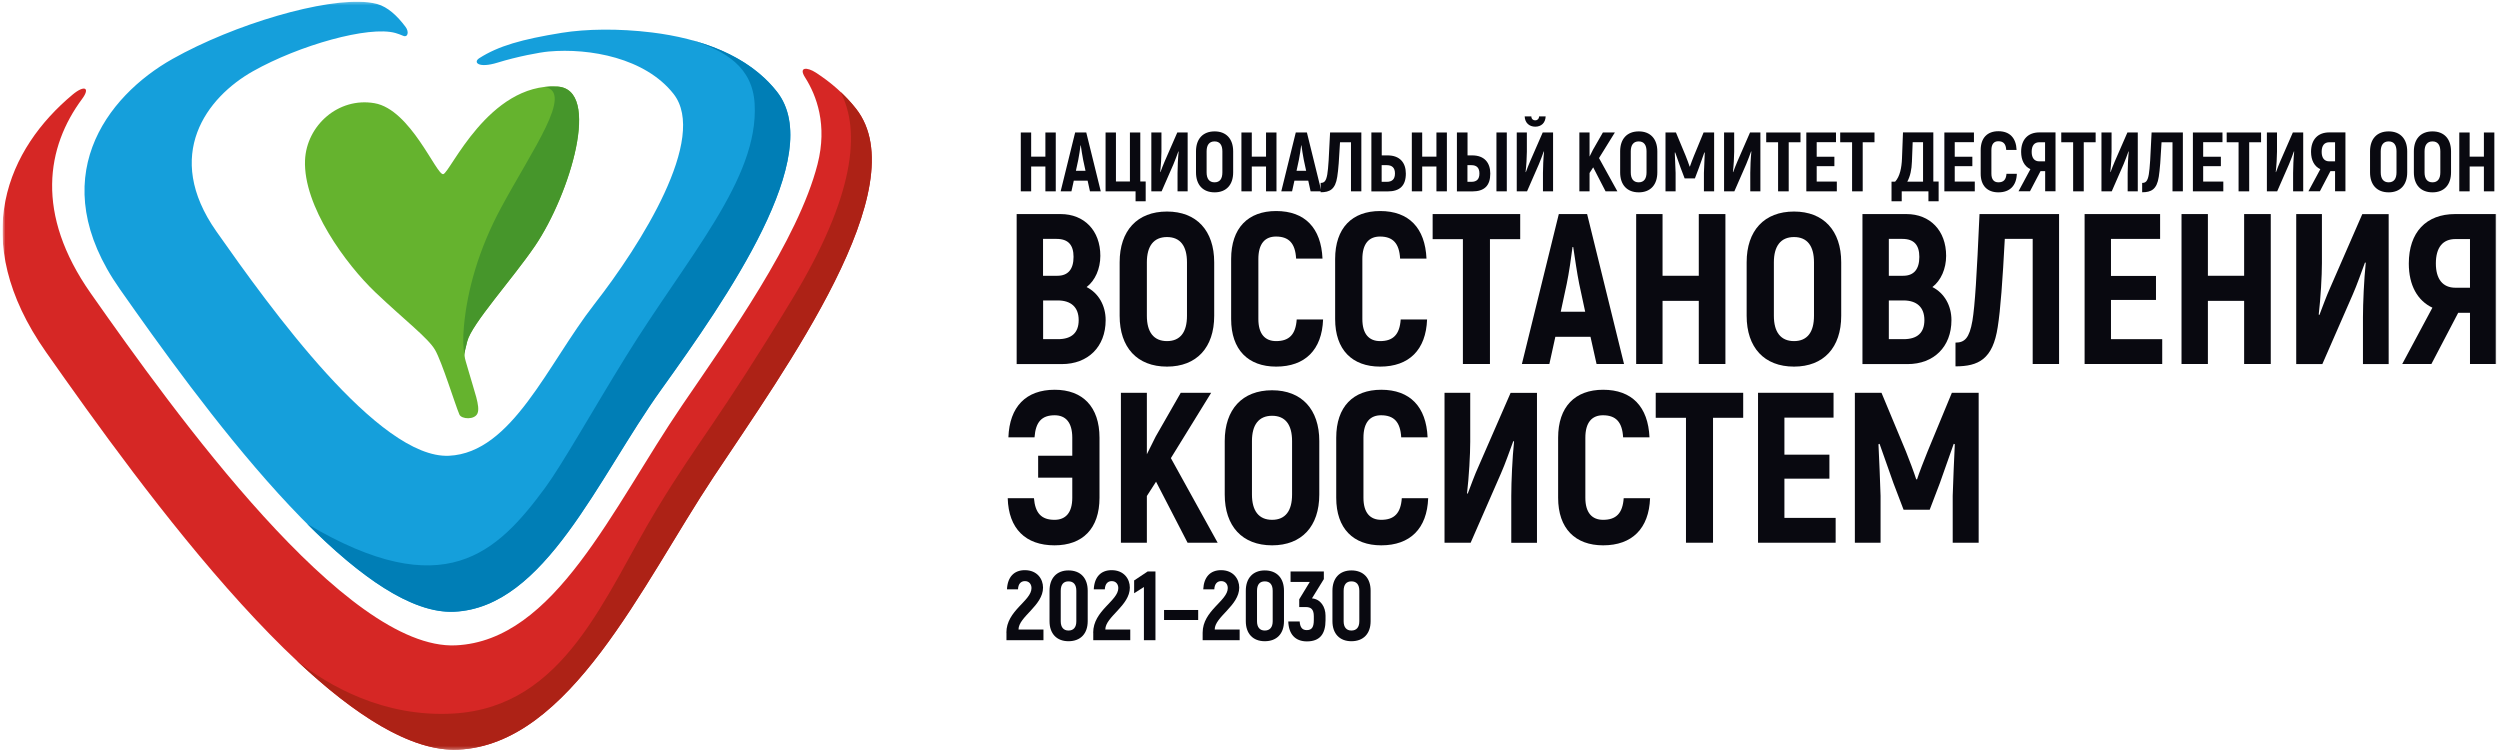 <?xml version="1.0" encoding="UTF-8"?> <svg xmlns="http://www.w3.org/2000/svg" width="682" height="205" viewBox="0 0 682 205" fill="none"><g clip-path="url(#clip0_1_631)"><mask id="mask0_1_631" style="mask-type:luminance" maskUnits="userSpaceOnUse" x="0" y="0" width="682" height="205"><path d="M681.012 0.344H0.678V204.684H681.012V0.344Z" fill="white"></path></mask><g mask="url(#mask0_1_631)"><path d="M288.012 36.144V52.197H285.184V45.422H281.299V52.197H278.471V36.144H281.299V42.735H285.184V36.144H288.012Z" fill="#090910"></path><path d="M296.701 49.28H292.931L292.287 52.197H289.345L293.299 36.144H296.334L300.29 52.197H297.345L296.701 49.28ZM296.127 46.593L295.483 43.607C295.254 42.505 295.001 40.737 294.84 39.657H294.77C294.633 40.737 294.38 42.505 294.151 43.607L293.507 46.593H296.127Z" fill="#090910"></path><path d="M309.784 52.197H301.599V36.144H304.428V49.51H308.243V36.144H311.071V49.51H312.542V54.907H309.784V52.197Z" fill="#090910"></path><path d="M314.083 36.144H316.842V41.403C316.842 42.735 316.703 45.169 316.497 46.915L316.566 46.961C316.912 46.065 317.302 44.962 317.739 43.998L321.164 36.144H323.992V52.197H321.234V47.19C321.234 45.674 321.348 43.056 321.532 41.357L321.463 41.288C321.05 42.39 320.612 43.676 320.13 44.779L316.887 52.197H314.083V36.144Z" fill="#090910"></path><path d="M326.269 47.028V41.287C326.269 37.888 328.153 35.844 331.349 35.844C334.522 35.844 336.407 37.888 336.407 41.287V47.028C336.407 50.427 334.522 52.471 331.349 52.471C328.153 52.471 326.269 50.427 326.269 47.028ZM333.464 47.028V41.287C333.464 39.541 332.751 38.577 331.326 38.577C329.9 38.577 329.164 39.541 329.164 41.287V47.028C329.164 48.774 329.9 49.738 331.326 49.738C332.773 49.738 333.464 48.774 333.464 47.028Z" fill="#090910"></path><path d="M348.224 36.144V52.197H345.373V45.422H341.487V52.197H338.66V36.144H341.487V42.735H345.373V36.144H348.224Z" fill="#090910"></path><path d="M356.891 49.28H353.12L352.477 52.197H349.534L353.488 36.144H356.523L360.477 52.197H357.534L356.891 49.28ZM356.316 46.593L355.673 43.607C355.442 42.505 355.19 40.737 355.029 39.657H354.959C354.822 40.737 354.569 42.505 354.338 43.607L353.695 46.593H356.316Z" fill="#090910"></path><path d="M360.271 49.9C361.26 49.9 361.764 49.418 362.087 47.558C362.363 45.904 362.547 42.827 362.845 36.144H371.375V52.197H368.547V38.807H365.559C365.328 43.263 365.099 46.409 364.799 48.246C364.272 51.691 362.731 52.449 360.271 52.449V49.9Z" fill="#090910"></path><path d="M374.111 36.144H376.939V42.39H378.525C381.905 42.39 383.513 44.411 383.513 47.351C383.513 50.635 381.905 52.219 378.525 52.219H374.111V36.144ZM378.294 49.602C379.767 49.602 380.548 48.889 380.548 47.328C380.548 45.766 379.767 45.054 378.294 45.054H376.915V49.602H378.294Z" fill="#090910"></path><path d="M394.71 36.144V52.197H391.859V45.422H387.974V52.197H385.146V36.144H387.974V42.735H391.859V36.144H394.71Z" fill="#090910"></path><path d="M397.446 36.144H400.344V42.39H401.608C404.964 42.39 406.55 44.411 406.55 47.351C406.55 50.635 404.964 52.219 401.608 52.219H397.446V36.144ZM401.378 49.602C402.849 49.602 403.585 48.889 403.585 47.328C403.585 45.789 402.849 45.054 401.378 45.054H400.319V49.602H401.378ZM408.229 36.144H411.056V52.197H408.229V36.144Z" fill="#090910"></path><path d="M413.769 36.142H416.528V41.401C416.528 42.734 416.391 45.168 416.183 46.913L416.252 46.959C416.598 46.064 416.988 44.961 417.425 43.997L420.85 36.142H423.678V52.196H420.92V47.189C420.92 45.673 421.034 43.055 421.218 41.356L421.149 41.287C420.736 42.389 420.298 43.675 419.816 44.778L416.575 52.196H413.769V36.142ZM415.931 31.756H417.746C417.77 32.445 418.206 32.835 418.805 32.835C419.379 32.835 419.839 32.445 419.861 31.756H421.655C421.586 33.57 420.413 34.558 418.827 34.558C417.194 34.558 415.999 33.524 415.931 31.756Z" fill="#090910"></path><path d="M434.621 45.651L433.632 47.19V52.197H430.851V36.144H433.632V42.712L434.576 40.829L437.266 36.144H440.531L436.209 43.125L441.22 52.197H438.001L434.621 45.651Z" fill="#090910"></path><path d="M441.978 47.028V41.287C441.978 37.888 443.864 35.844 447.06 35.844C450.232 35.844 452.118 37.888 452.118 41.287V47.028C452.118 50.427 450.232 52.471 447.06 52.471C443.864 52.471 441.978 50.427 441.978 47.028ZM449.175 47.028V41.287C449.175 39.541 448.462 38.577 447.036 38.577C445.611 38.577 444.875 39.541 444.875 41.287V47.028C444.875 48.774 445.611 49.738 447.036 49.738C448.462 49.738 449.175 48.774 449.175 47.028Z" fill="#090910"></path><path d="M467.613 36.144V52.197H464.83V47.167C464.9 45.284 464.969 43.447 465.061 41.632L464.947 41.586C464.487 42.919 463.958 44.365 463.451 45.812L462.372 48.66H459.566L458.485 45.812C457.98 44.365 457.474 42.919 456.991 41.586L456.877 41.632C456.969 43.447 457.036 45.284 457.106 47.167V52.197H454.347V36.144H457.198L459.82 42.436C460.165 43.286 460.717 44.756 460.923 45.422H461.015C461.221 44.756 461.796 43.286 462.141 42.436L464.738 36.144H467.613Z" fill="#090910"></path><path d="M470.325 36.144H473.084V41.403C473.084 42.735 472.947 45.169 472.74 46.915L472.808 46.961C473.153 46.065 473.544 44.962 473.981 43.998L477.406 36.144H480.234V52.197H477.475V47.19C477.475 45.674 477.59 43.056 477.774 41.357L477.706 41.288C477.291 42.39 476.854 43.676 476.372 44.779L473.131 52.197H470.325V36.144Z" fill="#090910"></path><path d="M491.177 38.807H487.959V52.197H485.063V38.807H481.822V36.144H491.177V38.807Z" fill="#090910"></path><path d="M501.086 49.532V52.197H492.765V36.144H500.857V38.785H495.593V42.758H500.42V45.33H495.593V49.532H501.086Z" fill="#090910"></path><path d="M511.363 38.807H508.144V52.197H505.249V38.807H502.006V36.144H511.363V38.807Z" fill="#090910"></path><path d="M528.859 49.554V54.905H526.078V52.195H518.789V54.905H516.008V49.554H516.997C518.307 48.153 518.767 45.65 518.859 43.307L519.134 36.119H527.411V49.531H528.859V49.554ZM524.607 38.783H521.779L521.572 44.111C521.503 46.224 521.112 48.107 520.307 49.554H524.607V38.783Z" fill="#090910"></path><path d="M538.721 49.532V52.197H530.422V36.144H538.492V38.785H533.251V42.758H538.055V45.33H533.251V49.532H538.721Z" fill="#090910"></path><path d="M540.332 47.373V40.942C540.332 37.612 542.148 35.798 545.16 35.798C548.24 35.798 549.987 37.612 550.126 40.896H547.298C547.206 39.243 546.515 38.531 545.136 38.531C543.965 38.531 543.252 39.289 543.252 40.942V47.373C543.252 48.98 543.965 49.738 545.16 49.738C546.562 49.738 547.251 49.026 547.367 47.419H550.194C550.079 50.68 548.262 52.471 545.16 52.471C542.171 52.471 540.332 50.68 540.332 47.373Z" fill="#090910"></path><path d="M553.896 46.155C552.286 45.397 551.366 43.744 551.366 41.424C551.366 38.071 553.23 36.119 556.332 36.119H560.746V52.172H557.92V46.684H556.655L553.782 52.172H550.655L553.896 46.155ZM557.895 44.019V38.806H556.332C554.977 38.806 554.241 39.702 554.241 41.424C554.241 43.101 554.977 44.019 556.332 44.019H557.895Z" fill="#090910"></path><path d="M571.691 38.807H568.448V52.197H565.552V38.807H562.311V36.144H571.691V38.807Z" fill="#090910"></path><path d="M573.277 36.144H576.035V41.403C576.035 42.735 575.898 45.169 575.69 46.915L575.759 46.961C576.105 46.065 576.495 44.962 576.932 43.998L580.357 36.144H583.186V52.197H580.427V47.19C580.427 45.674 580.541 43.056 580.725 41.357L580.656 41.288C580.243 42.39 579.806 43.676 579.323 44.779L576.082 52.197H573.277V36.144Z" fill="#090910"></path><path d="M584.381 49.9C585.37 49.9 585.875 49.418 586.198 47.558C586.474 45.904 586.658 42.827 586.956 36.144H595.486V52.197H592.658V38.807H589.67C589.439 43.263 589.21 46.409 588.91 48.246C588.382 51.691 586.842 52.449 584.381 52.449V49.9Z" fill="#090910"></path><path d="M606.52 49.532V52.197H598.222V36.144H606.291V38.785H601.025V42.758H605.854V45.33H601.025V49.532H606.52Z" fill="#090910"></path><path d="M616.82 38.807H613.579V52.197H610.683V38.807H607.44V36.144H616.82V38.807Z" fill="#090910"></path><path d="M618.407 36.144H621.166V41.403C621.166 42.735 621.027 45.169 620.821 46.915L620.89 46.961C621.236 46.065 621.626 44.962 622.063 43.998L625.488 36.144H628.316V52.197H625.558V47.19C625.558 45.674 625.672 43.056 625.856 41.357L625.787 41.288C625.374 42.39 624.936 43.676 624.454 44.779L621.211 52.197H618.407V36.144Z" fill="#090910"></path><path d="M632.984 46.155C631.373 45.397 630.454 43.744 630.454 41.424C630.454 38.071 632.316 36.119 635.42 36.119H639.834V52.172H637.005V46.684H635.742L632.867 52.172H629.741L632.984 46.155ZM637.005 44.019V38.806H635.442C634.087 38.806 633.351 39.702 633.351 41.424C633.351 43.101 634.087 44.019 635.442 44.019H637.005Z" fill="#090910"></path><path d="M646.546 47.028V41.287C646.546 37.888 648.432 35.844 651.628 35.844C654.8 35.844 656.686 37.888 656.686 41.287V47.028C656.686 50.427 654.8 52.471 651.628 52.471C648.432 52.471 646.546 50.427 646.546 47.028ZM653.766 47.028V41.287C653.766 39.541 653.053 38.577 651.628 38.577C650.202 38.577 649.467 39.541 649.467 41.287V47.028C649.467 48.774 650.202 49.738 651.628 49.738C653.053 49.738 653.766 48.774 653.766 47.028Z" fill="#090910"></path><path d="M658.503 47.028V41.287C658.503 37.888 660.387 35.844 663.583 35.844C666.757 35.844 668.641 37.888 668.641 41.287V47.028C668.641 50.427 666.757 52.471 663.583 52.471C660.387 52.471 658.503 50.427 658.503 47.028ZM665.721 47.028V41.287C665.721 39.541 665.009 38.577 663.583 38.577C662.157 38.577 661.421 39.541 661.421 41.287V47.028C661.421 48.774 662.157 49.738 663.583 49.738C665.009 49.738 665.721 48.774 665.721 47.028Z" fill="#090910"></path><path d="M680.458 36.144V52.197H677.608V45.422H673.721V52.197H670.895V36.144H673.721V42.735H677.608V36.144H680.458Z" fill="#090910"></path><path d="M301.622 87.333C301.622 94.637 296.771 99.322 289.69 99.322H277.345V58.397H289.345C295.782 58.397 300.173 62.898 300.173 69.788C300.173 73.301 298.771 76.517 296.425 78.308C299.691 79.961 301.622 83.36 301.622 87.333ZM284.54 65.171V75.23H288.472C291.392 75.23 292.864 73.416 292.864 70.086C292.864 66.825 291.415 65.171 288.241 65.171H284.54ZM294.265 87.333C294.265 83.774 292.15 81.959 288.541 81.959H284.563V92.524H288.609C292.334 92.524 294.265 90.778 294.265 87.333Z" fill="#090910"></path><path d="M305.439 86.163V71.556C305.439 62.898 310.244 57.708 318.358 57.708C326.428 57.708 331.234 62.921 331.234 71.556V86.163C331.234 94.821 326.428 100.011 318.358 100.011C310.221 100.011 305.439 94.798 305.439 86.163ZM323.808 86.163V71.556C323.808 67.124 321.992 64.667 318.358 64.667C314.727 64.667 312.865 67.124 312.865 71.556V86.163C312.865 90.595 314.727 93.052 318.358 93.052C321.992 93.052 323.808 90.595 323.808 86.163Z" fill="#090910"></path><path d="M335.855 87.035V70.661C335.855 62.187 340.475 57.57 348.132 57.57C355.971 57.57 360.409 62.187 360.777 70.546H353.58C353.351 66.343 351.579 64.529 348.085 64.529C345.097 64.529 343.281 66.458 343.281 70.661V87.035C343.281 91.123 345.097 93.052 348.132 93.052C351.696 93.052 353.466 91.238 353.741 87.15H360.937C360.638 95.441 356.018 100.011 348.132 100.011C340.522 100.011 335.855 95.441 335.855 87.035Z" fill="#090910"></path><path d="M364.225 87.035V70.661C364.225 62.187 368.847 57.57 376.502 57.57C384.341 57.57 388.779 62.187 389.147 70.546H381.95C381.721 66.343 379.951 64.529 376.455 64.529C373.467 64.529 371.651 66.458 371.651 70.661V87.035C371.651 91.123 373.467 93.052 376.502 93.052C380.066 93.052 381.835 91.238 382.111 87.15H389.307C389.008 95.441 384.388 100.011 376.502 100.011C368.892 100.011 364.225 95.441 364.225 87.035Z" fill="#090910"></path><path d="M414.711 65.24H406.458V99.299H399.079V65.24H390.825V58.397H414.711V65.24Z" fill="#090910"></path><path d="M433.886 91.881H424.299L422.667 99.299H415.171L425.242 58.397H432.966L443.036 99.299H435.541L433.886 91.881ZM432.437 85.037L430.806 77.435C430.23 74.633 429.586 70.132 429.173 67.376H428.989C428.644 70.132 428 74.61 427.404 77.435L425.771 85.037H432.437Z" fill="#090910"></path><path d="M470.693 58.397V99.299H463.429V82.074H453.542V99.299H446.347V58.397H453.542V75.23H463.429V58.397H470.693Z" fill="#090910"></path><path d="M476.486 86.163V71.556C476.486 62.898 481.293 57.708 489.407 57.708C497.477 57.708 502.282 62.921 502.282 71.556V86.163C502.282 94.821 497.477 100.011 489.407 100.011C481.268 100.011 476.486 94.798 476.486 86.163ZM494.857 86.163V71.556C494.857 67.124 493.041 64.667 489.407 64.667C485.776 64.667 483.913 67.124 483.913 71.556V86.163C483.913 90.595 485.776 93.052 489.407 93.052C493.041 93.052 494.857 90.595 494.857 86.163Z" fill="#090910"></path><path d="M532.354 87.333C532.354 94.637 527.502 99.322 520.422 99.322H508.077V58.397H520.076C526.513 58.397 530.905 62.898 530.905 69.788C530.905 73.301 529.503 76.517 527.157 78.308C530.423 79.961 532.354 83.36 532.354 87.333ZM515.272 65.171V75.23H519.204C522.124 75.23 523.595 73.416 523.595 70.086C523.595 66.825 522.124 65.171 518.973 65.171H515.272ZM524.975 87.333C524.975 83.774 522.859 81.959 519.249 81.959H515.272V92.524H519.318C523.043 92.524 524.975 90.778 524.975 87.333Z" fill="#090910"></path><path d="M533.457 93.465C535.963 93.465 537.25 92.248 538.078 87.494C538.768 83.291 539.251 75.46 540.011 58.397H561.713V99.299H554.517V65.171H546.907C546.309 76.517 545.734 84.509 544.976 89.24C543.642 98.013 539.71 99.942 533.457 99.942V93.465Z" fill="#090910"></path><path d="M589.853 92.524V99.299H568.679V58.397H589.277V65.171H575.874V75.276H588.151V81.822H575.874V92.524H589.853Z" fill="#090910"></path><path d="M619.464 58.397V99.299H612.199V82.074H602.313V99.299H595.118V58.397H602.313V75.23H612.199V58.397H619.464Z" fill="#090910"></path><path d="M626.408 58.397H633.419V71.786C633.419 75.184 633.076 81.362 632.546 85.818L632.73 85.933C633.603 83.659 634.614 80.857 635.718 78.4L644.431 58.419H651.629V99.322H644.615V86.576C644.615 82.717 644.916 76.057 645.375 71.74L645.192 71.556C644.133 74.358 643.03 77.642 641.787 80.444L633.535 99.322H626.408V58.397Z" fill="#090910"></path><path d="M663.56 83.935C659.467 82.005 657.123 77.803 657.123 71.9C657.123 63.357 661.858 58.397 669.767 58.397H681.01V99.299H673.813V85.335H670.594L663.285 99.299H655.329L663.56 83.935ZM673.813 78.492V65.217H669.836C666.389 65.217 664.503 67.491 664.503 71.877C664.503 76.149 666.389 78.492 669.836 78.492H673.813Z" fill="#090910"></path><path d="M299.944 119.417V135.791C299.944 144.22 295.322 148.767 287.667 148.767C279.781 148.767 275.136 144.22 274.907 135.906H282.058C282.403 139.994 284.103 141.808 287.667 141.808C290.702 141.808 292.518 139.879 292.518 135.791V130.302H283.206V124.331H292.518V119.417C292.518 115.214 290.702 113.285 287.714 113.285C284.195 113.285 282.517 115.099 282.219 119.302H275.091C275.39 110.942 279.896 106.326 287.736 106.326C295.322 106.326 299.944 110.942 299.944 119.417Z" fill="#090910"></path><path d="M315.371 131.405L312.865 135.309V148.056H305.783V107.153H312.865V123.918L315.256 119.118L322.106 107.153H330.407L319.417 124.975L332.176 148.056H323.97L315.371 131.405Z" fill="#090910"></path><path d="M334.108 134.919V120.312C334.108 111.654 338.912 106.464 347.029 106.464C355.098 106.464 359.903 111.677 359.903 120.312V134.919C359.903 143.577 355.121 148.767 347.029 148.767C338.889 148.767 334.108 143.554 334.108 134.919ZM352.477 134.919V120.312C352.477 115.88 350.66 113.423 347.029 113.423C343.395 113.423 341.534 115.88 341.534 120.312V134.919C341.534 139.351 343.395 141.808 347.029 141.808C350.66 141.808 352.477 139.351 352.477 134.919Z" fill="#090910"></path><path d="M364.523 135.791V119.417C364.523 110.942 369.145 106.326 376.8 106.326C384.641 106.326 389.078 110.942 389.446 119.302H382.25C382.019 115.099 380.25 113.285 376.755 113.285C373.766 113.285 371.949 115.214 371.949 119.417V135.791C371.949 139.879 373.766 141.808 376.8 141.808C380.364 141.808 382.134 139.994 382.41 135.906H389.607C389.307 144.197 384.686 148.767 376.8 148.767C369.19 148.767 364.523 144.197 364.523 135.791Z" fill="#090910"></path><path d="M394.066 107.153H401.079V120.543C401.079 123.941 400.734 130.119 400.205 134.575L400.388 134.689C401.263 132.416 402.252 129.614 403.378 127.157L412.092 107.176H419.287V148.078H412.275V135.309C412.275 131.451 412.574 124.791 413.034 120.474L412.85 120.29C411.791 123.092 410.688 126.376 409.447 129.178L401.194 148.056H394.066V107.153Z" fill="#090910"></path><path d="M425.058 135.791V119.417C425.058 110.942 429.678 106.326 437.335 106.326C445.174 106.326 449.612 110.942 449.98 119.302H442.783C442.554 115.099 440.782 113.285 437.288 113.285C434.3 113.285 432.484 115.214 432.484 119.417V135.791C432.484 139.879 434.3 141.808 437.335 141.808C440.899 141.808 442.668 139.994 442.944 135.906H450.14C449.841 144.197 445.221 148.767 437.335 148.767C429.747 148.767 425.058 144.197 425.058 135.791Z" fill="#090910"></path><path d="M475.544 113.974H467.313V148.056H459.934V113.974H451.68V107.153H475.544V113.974Z" fill="#090910"></path><path d="M500.765 141.281V148.056H479.591V107.153H500.191V113.928H486.788V124.033H499.063V130.578H486.788V141.281H500.765Z" fill="#090910"></path><path d="M539.78 107.153V148.056H532.699V135.263C532.86 130.464 533.044 125.802 533.273 121.186L532.975 121.071C531.802 124.47 530.469 128.144 529.182 131.819L526.421 139.053H519.296L516.537 131.819C515.249 128.144 513.962 124.447 512.742 121.071L512.444 121.186C512.675 125.802 512.859 130.487 513.018 135.263V148.056H506.007V107.153H513.271L519.939 123.16C520.812 125.319 522.216 129.063 522.743 130.762H522.974C523.503 129.063 524.974 125.319 525.847 123.16L532.468 107.153H539.78Z" fill="#090910"></path><path d="M274.54 172.606C274.54 166.543 281.391 163.925 281.391 160.434C281.391 159.446 280.815 158.528 279.597 158.528C278.471 158.528 277.758 159.331 277.713 160.778H274.701C274.86 157.402 276.632 155.542 279.575 155.542C282.93 155.542 284.54 157.931 284.54 160.296C284.54 165.234 277.85 168.265 277.85 171.733H284.655V174.65H274.562V172.606H274.54Z" fill="#090910"></path><path d="M286.31 169.46V161.146C286.31 157.724 288.266 155.611 291.484 155.611C294.77 155.611 296.726 157.701 296.726 161.146V169.46C296.726 172.859 294.77 174.926 291.484 174.926C288.266 174.926 286.31 172.859 286.31 169.46ZM293.622 169.483V161.169C293.622 159.47 292.863 158.597 291.484 158.597C290.105 158.597 289.369 159.47 289.369 161.169V169.483C289.369 171.113 290.127 172.009 291.484 172.009C292.886 172.009 293.622 171.113 293.622 169.483Z" fill="#090910"></path><path d="M298.22 172.606C298.22 166.543 305.071 163.925 305.071 160.434C305.071 159.446 304.495 158.528 303.277 158.528C302.151 158.528 301.461 159.331 301.393 160.778H298.381C298.541 157.402 300.312 155.542 303.255 155.542C306.61 155.542 308.22 157.931 308.22 160.296C308.22 165.234 301.53 168.265 301.53 171.733H308.335V174.65H298.242V172.606H298.22Z" fill="#090910"></path><path d="M315.209 155.887V174.65H312.06V160.135L309.393 161.835V158.344L313.094 155.887H315.209Z" fill="#090910"></path><path d="M317.555 166.404H326.865V169.137H317.555V166.404Z" fill="#090910"></path><path d="M328.083 172.606C328.083 166.543 334.935 163.925 334.935 160.434C334.935 159.446 334.361 158.528 333.143 158.528C332.015 158.528 331.326 159.331 331.257 160.778H328.245C328.406 157.402 330.176 155.542 333.096 155.542C336.453 155.542 338.062 157.931 338.062 160.296C338.062 165.234 331.371 168.265 331.371 171.733H338.176V174.65H328.083V172.606Z" fill="#090910"></path><path d="M339.856 169.46V161.146C339.856 157.724 341.809 155.611 345.028 155.611C348.316 155.611 350.27 157.701 350.27 161.146V169.46C350.27 172.859 348.316 174.926 345.028 174.926C341.809 174.926 339.856 172.859 339.856 169.46ZM347.19 169.483V161.169C347.19 159.47 346.43 158.597 345.028 158.597C343.649 158.597 342.913 159.47 342.913 161.169V169.483C342.913 171.113 343.671 172.009 345.028 172.009C346.43 172.009 347.19 171.113 347.19 169.483Z" fill="#090910"></path><path d="M361.605 167.967V169.184C361.605 172.973 360.042 174.971 356.523 174.971C353.374 174.971 351.557 173.042 351.443 169.528H354.547C354.661 171.182 355.282 171.894 356.478 171.894C357.902 171.894 358.409 171.044 358.409 169.138V168.105C358.409 166.175 357.604 165.601 356.179 165.601H354.43V163.488L357.305 158.757H352.064V155.887H361.145V157.977L357.902 163.236C360.271 163.442 361.605 165.555 361.605 167.967Z" fill="#090910"></path><path d="M363.489 169.46V161.146C363.489 157.724 365.443 155.611 368.663 155.611C371.949 155.611 373.905 157.701 373.905 161.146V169.46C373.905 172.859 371.949 174.926 368.663 174.926C365.443 174.926 363.489 172.859 363.489 169.46ZM370.823 169.483V161.169C370.823 159.47 370.065 158.597 368.663 158.597C367.284 158.597 366.546 159.47 366.546 161.169V169.483C366.546 171.113 367.306 172.009 368.663 172.009C370.065 172.009 370.823 171.113 370.823 169.483Z" fill="#090910"></path><path d="M233.524 29.667C230.467 25.763 226.72 22.501 222.535 19.791C220.191 18.276 217.753 18.207 219.639 21.146C222.765 26.061 225.777 34.099 223.019 44.824C217.708 65.516 198.695 92.065 186.095 110.552C166.921 138.708 151.38 174.811 124.32 176.051C94.295 177.429 47.693 112.711 24.749 80.008C9.483 58.259 12.725 40.024 22.404 26.98C24.657 23.948 23.093 23.075 19.806 25.808C2.356 40.369 -9.208 65.057 12.564 96.061C38.474 132.967 91.076 206.067 124.987 204.505C155.541 203.105 175.037 159.653 194.647 130.096C214.281 100.516 250.216 50.933 233.524 29.667Z" fill="#D62725"></path><path d="M211.959 25.027C204.028 14.922 190.74 10.444 177.865 8.859C168.738 7.734 159.817 7.895 153.265 8.951C142.345 10.72 135.976 12.534 130.757 15.864C128.987 16.989 130.482 18.712 135.746 17.081C141.011 15.451 147.288 14.256 149.702 14.05C160.852 13.062 176.026 15.795 183.75 25.624C193.176 37.636 174.876 66.664 162.116 83.016C149.357 99.368 139.724 123.528 122.481 124.332C103.353 125.227 73.649 83.958 59.028 63.128C44.383 42.298 56.407 26.52 69.028 19.424C81.627 12.327 100.617 6.976 107.859 8.997C108.572 9.204 109.261 9.457 109.951 9.755C111.239 10.329 111.675 8.722 110.641 7.344C108.365 4.289 105.767 1.901 102.893 1.097C102.157 0.89 101.307 0.753 100.41 0.638C88.616 -0.694 63.901 6.609 47.072 16.071C28.956 26.268 11.667 48.935 32.703 78.882C53.74 108.853 96.41 168.15 123.906 166.864C148.69 165.716 163.036 130.394 180.417 106.189C198.258 81.34 225.502 42.298 211.959 25.027Z" fill="#159FDB"></path><path d="M125.332 113.101C125.883 114.365 129.516 114.617 130.275 112.734C131.033 110.828 129.378 106.74 127.93 101.573C126.481 96.428 126.366 97.576 127.47 93.121C128.642 88.39 139.816 76.081 145.954 67.078C155.564 52.908 164.162 24.247 152.024 23.604C133.286 22.593 122.78 47.166 120.917 47.511C119.055 47.855 112.043 29.85 102.157 28.151C92.294 26.451 83.627 34.237 83.213 43.699C82.684 56.215 94.41 72.13 102.387 79.732C110.365 87.311 116.825 92.225 118.687 95.464C120.573 98.702 124.182 110.437 125.332 113.101Z" fill="#65B32E"></path><path d="M136.689 56.674C130.551 68.065 127.47 79.203 126.573 88.849C126.228 92.501 126.343 94.912 126.711 96.749C126.711 95.945 126.964 95.073 127.447 93.144C128.619 88.413 139.793 76.126 145.931 67.1C155.541 52.931 164.14 24.269 152.001 23.626C150.851 23.557 149.725 23.603 148.621 23.718C156.599 25.142 145.264 40.758 136.689 56.674Z" fill="#46962B"></path><path d="M205.868 28.357C207.016 48.843 187.59 69.971 170.715 97.301C161.749 111.815 153.334 126.789 148.736 133.035C135.609 150.834 121.171 165.096 83.811 142.934C98.042 157.196 112.319 167.438 123.929 166.887C148.713 165.739 163.059 130.417 180.44 106.212C198.258 81.34 225.502 42.297 211.959 25.027C206.258 17.77 197.775 13.407 188.67 10.949C198.074 13.889 205.316 18.413 205.868 28.357Z" fill="#007EB6"></path><path d="M216.097 81.638C195.867 115.007 190.67 119.945 179.29 138.708C164.944 162.34 154.3 192.884 123.676 194.653C104.571 195.756 89.559 186.982 80.983 180.253C96.686 195.021 112.181 205.103 125.01 204.505C155.564 203.104 175.06 159.653 194.671 130.096C214.281 100.539 250.216 50.956 233.547 29.666C232.26 28.013 230.813 26.497 229.294 25.073C234.881 35.752 233.134 53.551 216.097 81.638Z" fill="#AD2216"></path></g></g><defs><clipPath id="clip0_1_631"><rect width="680.334" height="204.341" fill="white" transform="translate(0.678 0.344)"></rect></clipPath></defs></svg> 